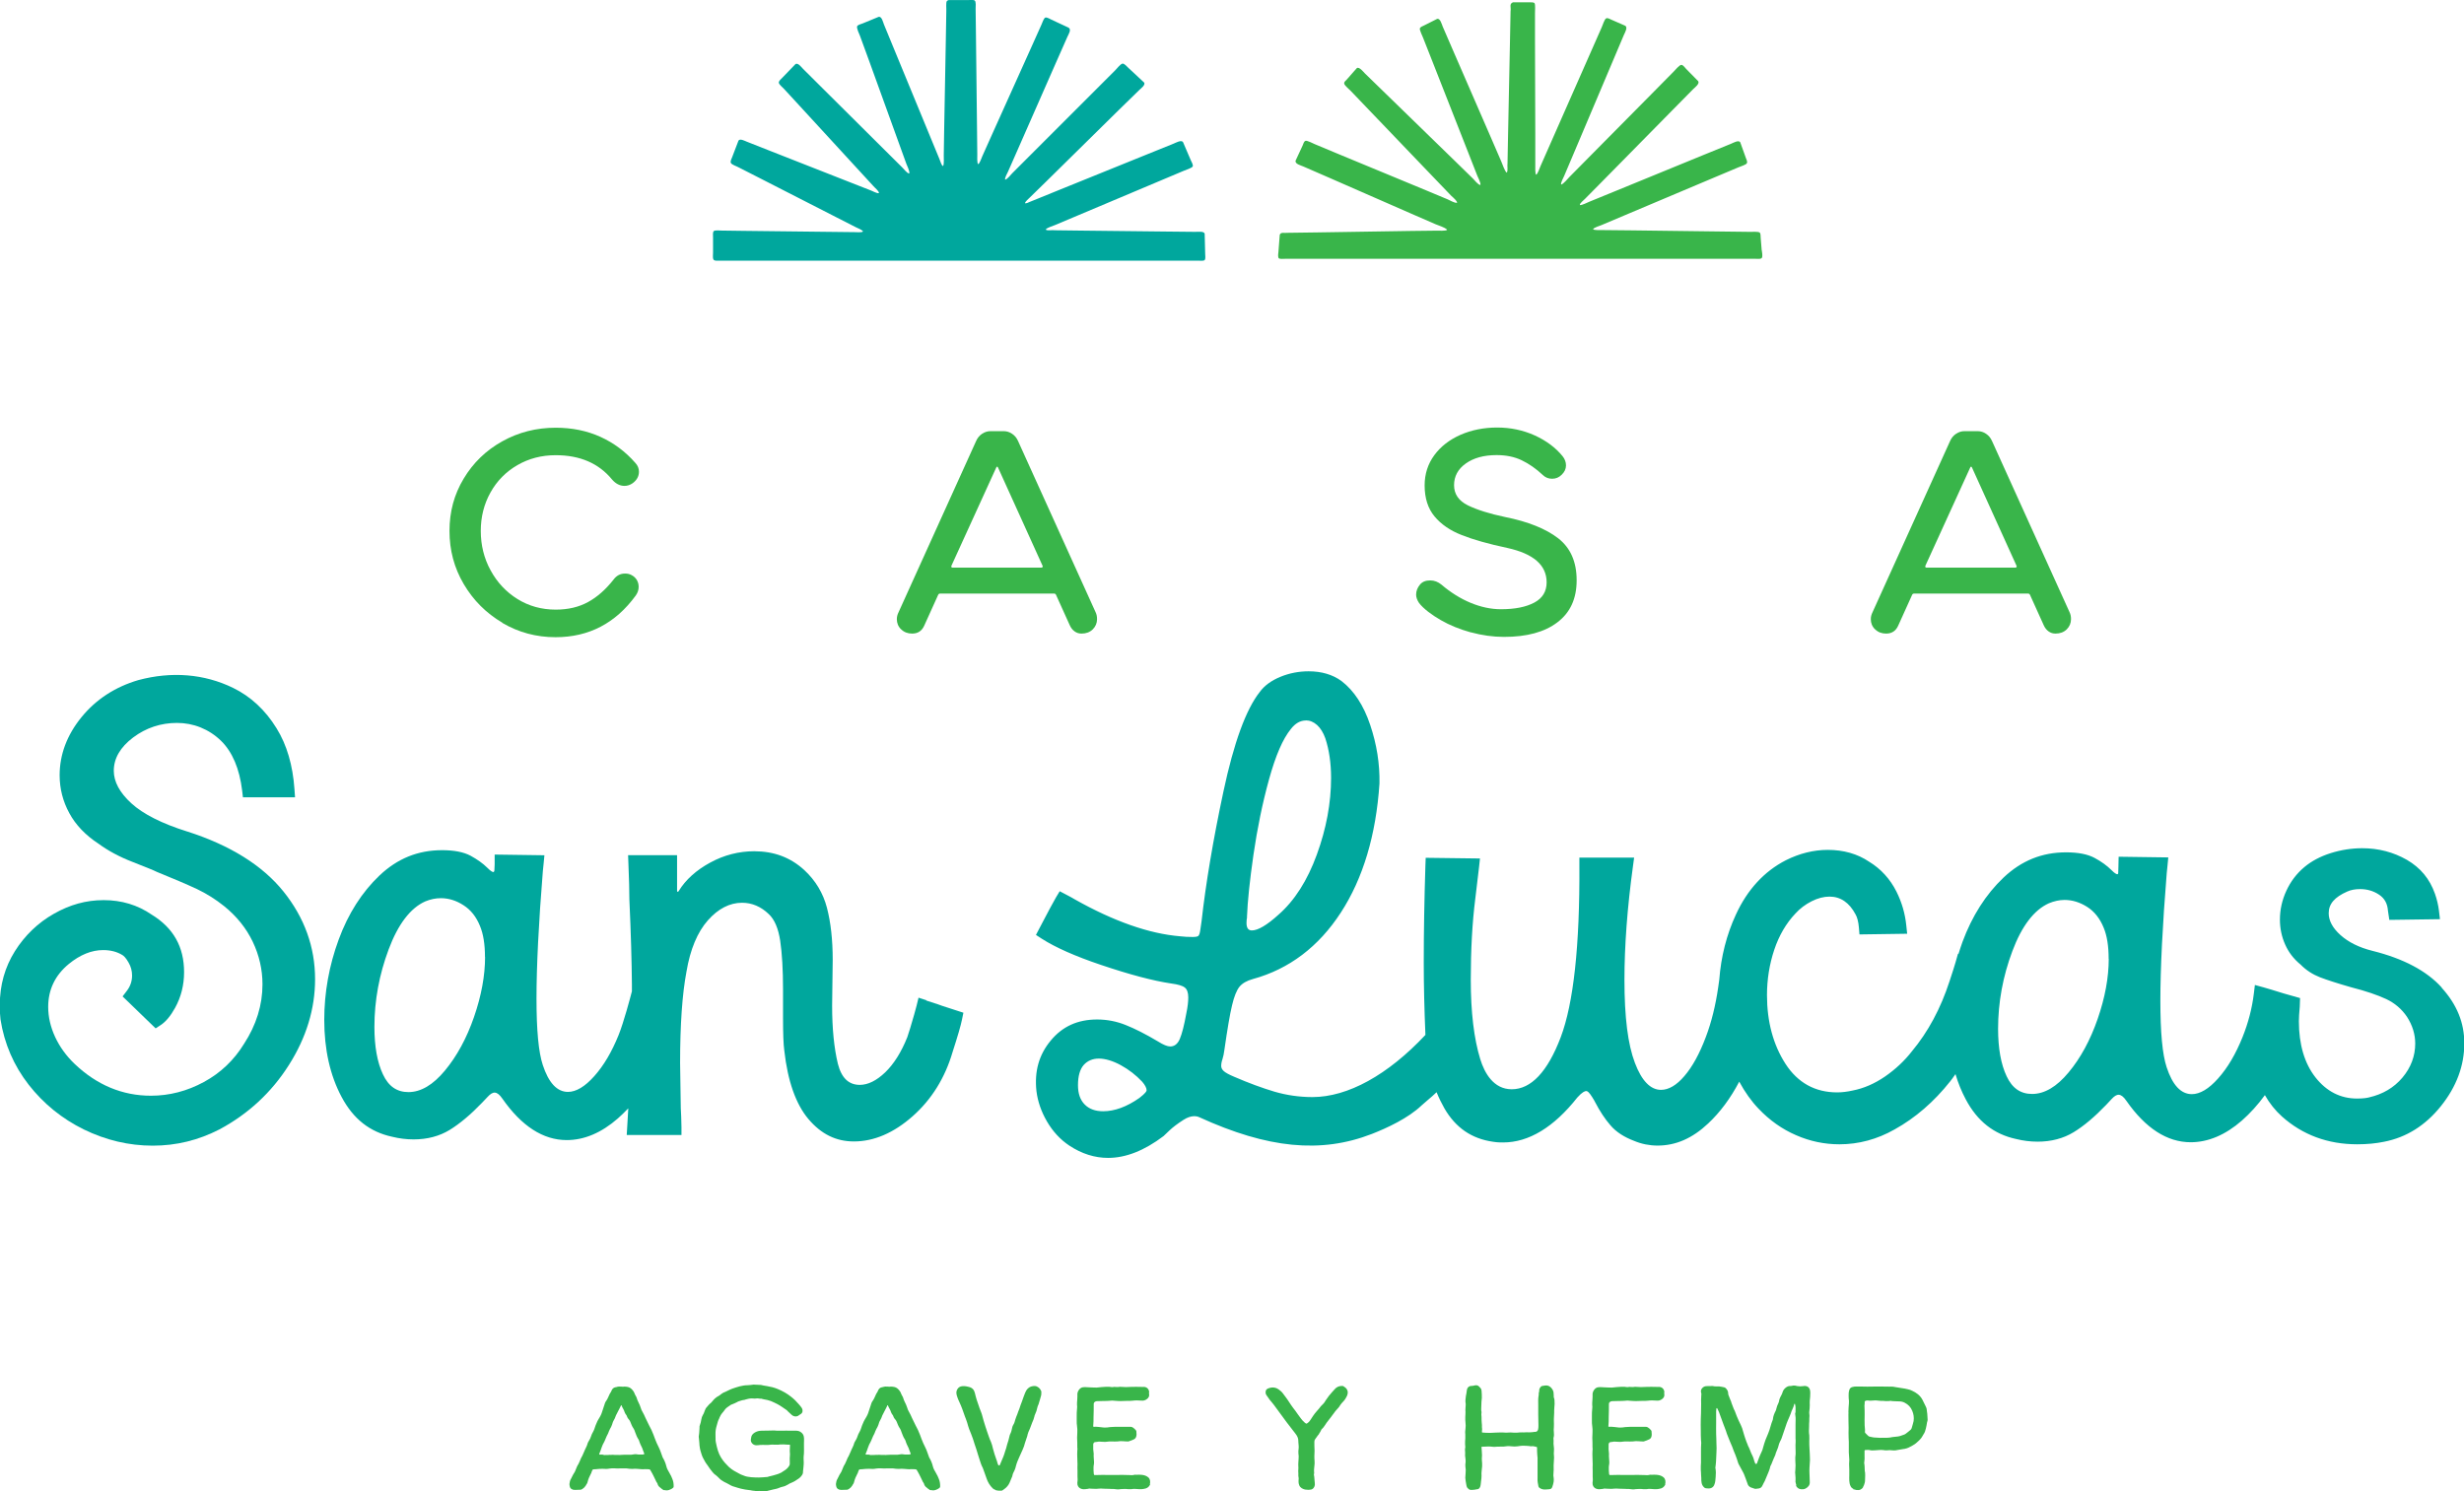 <svg viewBox="0 0 252.05 152.56" xmlns="http://www.w3.org/2000/svg" id="a"><defs><style>.b,.c{fill:#00a79d;}.d,.c{fill-rule:evenodd;}.d,.e{fill:#39b54a;}</style></defs><path d="M51.39,63.71c-1.66-.98-2.97-2.29-3.95-3.95-.98-1.66-1.46-3.47-1.46-5.44s.48-3.74,1.45-5.35c.97-1.62,2.28-2.89,3.95-3.82,1.67-.93,3.49-1.39,5.46-1.39,1.68,0,3.2.31,4.57.93,1.37.62,2.57,1.51,3.59,2.68.24.26.36.55.36.89,0,.47-.22.87-.65,1.18-.26.18-.53.27-.83.27-.47,0-.9-.22-1.27-.65-1.36-1.66-3.28-2.49-5.77-2.49-1.44,0-2.75.34-3.92,1.02-1.17.68-2.09,1.61-2.75,2.8-.66,1.18-.99,2.5-.99,3.93s.33,2.81,1.01,4.04c.67,1.23,1.59,2.21,2.75,2.93,1.16.72,2.47,1.08,3.91,1.08,1.26,0,2.37-.26,3.31-.78.95-.52,1.81-1.29,2.6-2.29.3-.41.69-.62,1.18-.62.26,0,.47.05.65.15.24.12.42.29.55.5.13.22.19.45.19.71,0,.32-.1.61-.3.89-2.07,2.84-4.8,4.26-8.2,4.26-1.97,0-3.79-.49-5.44-1.46Z" class="e"></path><path d="M92.18,64.39c-.3-.29-.44-.64-.44-1.05,0-.24.06-.47.18-.71l7.93-17.51c.14-.32.34-.56.61-.74.27-.18.56-.27.87-.27h1.33c.32,0,.61.09.87.27.27.18.47.42.61.74l7.93,17.51c.1.2.15.43.15.71,0,.41-.15.76-.44,1.05-.3.29-.68.43-1.15.43-.26,0-.49-.07-.7-.22s-.37-.35-.49-.61l-1.42-3.14c-.04-.08-.1-.12-.18-.12h-11.69c-.08,0-.14.04-.18.12l-1.42,3.14c-.24.55-.65.83-1.24.83-.45,0-.83-.14-1.12-.43ZM106.56,58.07s.07-.02.09-.06c.02-.04.02-.08,0-.12l-4.56-10.06c-.06-.12-.12-.12-.18,0l-4.59,10.06s-.02.08,0,.12c.02.04.05.06.09.06h9.14Z" class="e"></path><path d="M150.46,64.7c-1.14-.32-2.17-.73-3.08-1.26-.91-.52-1.79-1.18-2.22-1.75-.2-.3-.3-.58-.3-.86,0-.37.14-.72.41-1.04.24-.28.58-.41,1.04-.41.41,0,.8.15,1.15.44,1.87,1.6,4.04,2.51,6.07,2.51,1.44,0,2.58-.23,3.42-.68.84-.45,1.26-1.14,1.26-2.07,0-1.76-1.34-2.93-4.02-3.52-1.93-.41-3.49-.85-4.67-1.32-1.18-.46-2.11-1.1-2.78-1.91-.67-.81-1.01-1.86-1.01-3.17,0-1.16.33-2.19.99-3.09.66-.9,1.56-1.59,2.69-2.09,1.13-.49,2.38-.74,3.74-.74s2.66.27,3.85.81c1.18.54,2.13,1.25,2.84,2.12.24.3.35.61.35.95,0,.36-.15.67-.44.95-.28.28-.6.41-.98.41s-.69-.13-.95-.38c-.69-.65-1.41-1.15-2.16-1.51s-1.61-.53-2.57-.53c-1.3,0-2.35.29-3.15.86-.8.57-1.2,1.31-1.2,2.22s.47,1.59,1.41,2.06c.94.46,2.21.86,3.83,1.2,2.35.47,4.15,1.2,5.41,2.17,1.26.98,1.89,2.41,1.89,4.3s-.66,3.31-1.97,4.3c-1.31,1-3.13,1.49-5.46,1.49-1.12,0-2.26-.16-3.4-.47Z" class="e"></path><path d="M191.81,64.39c-.3-.29-.44-.64-.44-1.05,0-.24.06-.47.18-.71l7.93-17.51c.14-.32.34-.56.61-.74.27-.18.56-.27.87-.27h1.33c.32,0,.61.09.87.27.27.18.47.42.61.74l7.93,17.51c.1.2.15.43.15.71,0,.41-.15.76-.44,1.05-.3.29-.68.43-1.15.43-.26,0-.49-.07-.7-.22-.21-.15-.37-.35-.49-.61l-1.42-3.14c-.04-.08-.1-.12-.18-.12h-11.69c-.08,0-.14.04-.18.12l-1.42,3.14c-.24.55-.65.83-1.24.83-.45,0-.83-.14-1.12-.43ZM206.19,58.07s.07-.02.09-.06c.02-.04.02-.08,0-.12l-4.56-10.06c-.06-.12-.12-.12-.18,0l-4.59,10.06s-.02.08,0,.12c.02.04.05.06.09.06h9.14Z" class="e"></path><path d="M19.18,85.08h0c-2.62-.82-4.55-1.8-5.75-2.9-1.19-1.09-1.79-2.21-1.79-3.32,0-1.28.67-2.42,1.98-3.41,1.32-.99,2.83-1.49,4.49-1.49s3.26.62,4.51,1.84c1.15,1.13,1.88,2.84,2.15,5.08l.08.69h5.33l-.06-.84c-.17-2.44-.78-4.53-1.83-6.22-1.15-1.87-2.65-3.26-4.46-4.14-2.94-1.43-6.28-1.7-9.68-.79-2.38.7-4.34,1.98-5.82,3.8-1.48,1.82-2.23,3.82-2.23,5.93,0,1.37.33,2.67.99,3.88.65,1.21,1.67,2.27,2.99,3.13.98.72,2.15,1.35,3.5,1.87,1.35.53,2.15.85,2.46,1.01,1.65.67,3.06,1.27,4.07,1.74,1.01.48,1.95,1.07,2.81,1.76,1.28,1.03,2.27,2.26,2.93,3.64.66,1.38,1,2.85,1,4.36,0,2.12-.63,4.16-1.88,6.08-1.02,1.67-2.4,2.99-4.12,3.92-1.71.93-3.53,1.4-5.41,1.4-2.91,0-5.53-1.09-7.8-3.25-.86-.82-1.53-1.75-2-2.76-.47-1.01-.71-2.05-.71-3.08,0-1.76.71-3.24,2.11-4.39,1.15-.94,2.33-1.42,3.51-1.42.76,0,1.42.17,1.97.51.14.08.36.28.64.78.23.4.35.84.35,1.31,0,.58-.18,1.12-.55,1.59l-.42.55,3.38,3.27.52-.34c.52-.34,1.01-.93,1.47-1.76.61-1.1.92-2.33.92-3.65,0-2.59-1.09-4.53-3.32-5.89-1.42-.98-3.07-1.48-4.9-1.48s-3.46.47-5.09,1.39c-1.63.92-2.98,2.22-4,3.84-1.02,1.63-1.54,3.47-1.54,5.49,0,.62.02,1.1.07,1.48.39,2.49,1.36,4.73,2.88,6.68,1.52,1.95,3.42,3.49,5.66,4.59,2.24,1.09,4.6,1.65,7.03,1.65s4.68-.56,6.82-1.66c2.94-1.57,5.34-3.79,7.11-6.59,1.78-2.8,2.68-5.75,2.68-8.78,0-3.29-1.09-6.31-3.24-8.98-2.15-2.67-5.46-4.73-9.83-6.13Z" class="b"></path><path d="M94.76,102.33l-.8-.26-.2.82c-.06.25-.14.54-.25.92-.29,1.03-.54,1.83-.7,2.3-.61,1.53-1.37,2.74-2.26,3.6-.89.85-1.76,1.28-2.6,1.28-1.13,0-1.87-.7-2.24-2.15-.39-1.61-.59-3.62-.59-5.96l.06-4.68c0-2.05-.2-3.84-.59-5.33-.39-1.5-1.17-2.79-2.31-3.85-1.42-1.3-3.1-1.93-5.13-1.93-1.57,0-3.09.39-4.5,1.16-1.42.77-2.51,1.75-3.21,2.89l-.03.05c-.07.07-.09.06-.1.05-.02-.01-.05-.04-.05-.12v-3.63h-5.01l.03.81c.07,1.63.1,2.87.1,3.71.16,3.46.24,6.39.26,8.7v.71c-.16.62-.83,3.15-1.36,4.47-.69,1.71-1.52,3.13-2.49,4.21-.95,1.07-1.86,1.61-2.69,1.61-1.12,0-1.98-.93-2.58-2.76-.43-1.31-.64-3.54-.64-6.8s.22-7.74.65-13.03c.04-.32.06-.58.08-.78l.08-.84-5.09-.07v.98c-.01.55-.04.72-.04.73l-.08.08c-.07,0-.24-.04-.63-.44-.44-.44-1.02-.85-1.71-1.23-.71-.38-1.69-.57-2.91-.57-2.48,0-4.57.85-6.41,2.59-1.8,1.71-3.21,3.92-4.18,6.57-.97,2.64-1.47,5.4-1.47,8.2,0,3.02.59,5.67,1.77,7.88,1.2,2.26,2.89,3.59,5.18,4.08.72.18,1.46.27,2.19.27,1.4,0,2.64-.33,3.69-.97,1.04-.64,2.16-1.58,3.32-2.79.1-.1.28-.3.57-.6.52-.56.93-.64,1.5.19,1.96,2.81,4.17,4.24,6.58,4.24,1.8,0,3.56-.75,5.24-2.22.35-.31.71-.66,1.06-1.03-.03.63-.07,1.26-.11,1.9l-.05.83h5.6v-.79c-.01-.78-.04-1.45-.07-1.96l-.07-4.62c0-3.92.22-7.06.65-9.33.38-2.28,1.12-4.05,2.19-5.26,1.06-1.2,2.24-1.8,3.5-1.8,1.01,0,1.93.39,2.73,1.16.59.55.98,1.47,1.17,2.73.19,1.28.29,2.97.29,5.01v2.89c0,1.58.04,2.7.13,3.34.35,3.12,1.18,5.47,2.46,6.99,1.31,1.55,2.83,2.3,4.66,2.3,2.05,0,4.08-.87,6.02-2.59,1.93-1.71,3.31-3.93,4.08-6.58.5-1.55.84-2.7.96-3.32l.14-.68-2.19-.71c-.11-.05-.4-.15-1.62-.54ZM49.62,97.9c0,1.91-.38,3.97-1.13,6.14-.75,2.17-1.75,4.01-2.98,5.49-1.21,1.46-2.46,2.2-3.73,2.2-1.18,0-2.04-.59-2.61-1.82-.58-1.23-.87-2.86-.87-4.85,0-2.69.49-5.36,1.46-7.94.96-2.57,2.22-4.22,3.74-4.9.53-.22,1.07-.33,1.6-.33.79,0,1.57.24,2.31.72.74.47,1.31,1.18,1.69,2.13.34.81.51,1.88.51,3.18Z" class="b"></path><path d="M249.76,101.02c-1.53-1.69-3.9-2.95-7.07-3.74-1.37-.34-2.47-.89-3.28-1.62-.8-.72-1.2-1.47-1.2-2.23,0-.95.6-1.65,1.9-2.22.37-.17.82-.25,1.32-.25.71,0,1.36.19,1.93.57.56.37.86.91.91,1.64l.14.94,5.18-.07-.1-.86c-.07-.58-.21-1.17-.41-1.74-.54-1.53-1.48-2.66-2.87-3.47-1.38-.79-2.91-1.19-4.57-1.19-1.09,0-2.17.17-3.22.5-1.05.33-1.96.81-2.7,1.43-.79.66-1.41,1.48-1.84,2.42-.44.95-.66,1.94-.66,2.96,0,.89.18,1.74.53,2.53.35.8.88,1.49,1.58,2.06.57.58,1.24,1.01,1.98,1.3.73.28,1.81.63,3.21,1.03,1.49.38,2.69.79,3.57,1.2.87.41,1.59,1.02,2.13,1.82.56.87.84,1.79.84,2.73,0,1.28-.44,2.46-1.31,3.49-.87,1.03-2.01,1.7-3.41,2.02-.15.04-.5.12-1.23.12-1.7,0-3.12-.73-4.25-2.16-1.13-1.44-1.7-3.38-1.7-5.75,0-.34.03-.84.09-1.5l.03-.87-1.66-.47c-1.05-.33-1.7-.52-2.09-.63l-.87-.24-.11.9c-.18,1.49-.57,2.98-1.16,4.45-.69,1.71-1.52,3.13-2.49,4.21-.95,1.07-1.86,1.61-2.69,1.61-1.12,0-1.98-.93-2.58-2.76-.43-1.31-.64-3.54-.64-6.8s.22-7.74.65-13.03c.04-.33.06-.58.08-.79l.08-.84-5.08-.07-.02.98c0,.62-.04.75-.02.73l-.02.04s-.04.03-.07.04c-.09,0-.29-.1-.62-.44-.44-.44-1.02-.86-1.71-1.23-.71-.38-1.68-.57-2.91-.57-2.48,0-4.57.85-6.41,2.59-1.8,1.71-3.21,3.92-4.19,6.57-.15.41-.28.82-.41,1.23l-.05-.02-.25.88c-.13.45-.33,1.07-.62,1.95-.9,2.77-2.19,5.17-3.84,7.15-.76.98-1.69,1.85-2.76,2.59-1.07.73-2.17,1.21-3.31,1.43-.53.12-1.08.19-1.58.19-2.25,0-4.03-.98-5.28-2.91-1.26-1.95-1.9-4.32-1.9-7.04,0-1.6.25-3.16.74-4.63.49-1.47,1.22-2.72,2.17-3.72.46-.51,1.02-.93,1.65-1.25.63-.32,1.25-.48,1.84-.48,1.12,0,2.02.61,2.66,1.82.17.29.29.75.34,1.32l.06.73,4.88-.07-.09-.85c-.12-1.21-.46-2.37-1-3.45-.65-1.3-1.6-2.34-2.8-3.07-1.2-.81-2.62-1.21-4.24-1.21-1.44,0-2.88.36-4.28,1.06-2.22,1.14-3.94,3.01-5.11,5.56-.95,2.05-1.52,4.29-1.7,6.66l-.11.78c-.27,1.86-.69,3.57-1.26,5.07-.64,1.71-1.38,3.06-2.2,4.01-.8.94-1.61,1.41-2.39,1.41-1.08,0-1.98-.93-2.67-2.76-.72-1.89-1.07-4.67-1.07-8.5,0-3.48.29-7.38.87-11.61l.12-.89h-5.6v.79c.05,8.21-.6,14.13-1.91,17.59-1.34,3.53-3.03,5.32-5.01,5.32-1.87,0-2.79-1.68-3.22-3.08-.64-2.08-.97-4.81-.97-8.11,0-3.05.15-5.84.46-8.29.21-1.73.33-2.72.39-3.28l.09-.85-5.55-.07-.03.76c-.11,3.46-.17,6.81-.17,9.96,0,2.31.06,4.8.17,7.4-3.84,4.1-7.94,6.36-11.56,6.36-1.33,0-2.63-.19-3.87-.55-1.24-.37-2.64-.88-4.16-1.54-.5-.21-.85-.4-1.04-.57-.17-.16-.26-.33-.26-.52,0-.21.04-.45.13-.7.09-.27.15-.6.2-.97.3-2.1.56-3.63.78-4.54.21-.9.47-1.54.76-1.9.29-.35.75-.62,1.38-.79,3.69-1.01,6.72-3.3,8.99-6.8,2.27-3.49,3.6-7.93,3.95-13.2.04-2-.28-4.02-.95-6-.67-2-1.66-3.51-2.94-4.49-.91-.66-2.04-.99-3.36-.99-1,0-1.98.19-2.9.57-.92.38-1.63.9-2.1,1.55-1.4,1.77-2.65,5.19-3.71,10.17-1.06,4.96-1.81,9.44-2.24,13.29-.05.3-.09.59-.13.89-.04.3-.1.49-.18.58-.04.05-.16.13-.57.13-.47,0-.91-.02-1.31-.07-3.16-.26-6.79-1.53-10.78-3.78-.24-.14-.48-.28-.74-.41l-.8-.42-.38.63c-.23.38-.82,1.49-1.72,3.21l-.33.63.6.39c1.39.89,3.42,1.79,6.03,2.67,2.96,1,5.38,1.64,7.22,1.91.67.09,1.13.22,1.37.41.24.18.36.52.36,1.01,0,.44-.06.97-.2,1.64-.22,1.22-.44,2.08-.67,2.62-.22.51-.55.76-.98.76-.28,0-.71-.17-1.26-.52-1.24-.74-2.35-1.3-3.28-1.67-.94-.38-1.93-.57-2.93-.57-2,0-3.56.71-4.76,2.17-1.2,1.45-1.67,3.14-1.45,5.16.13,1.05.49,2.1,1.08,3.11.59,1.01,1.35,1.84,2.28,2.46,1.27.84,2.6,1.26,3.97,1.26,1.81,0,3.7-.74,5.67-2.23.1-.1.31-.3.62-.59.35-.33.81-.68,1.42-1.07.83-.54,1.41-.37,1.62-.27,7,3.2,12.45,3.73,17.65,1.71,1.56-.61,3.72-1.61,5.1-2.93.15-.14.36-.32.61-.53.32-.27.65-.55.91-.81.24.59.51,1.14.8,1.65,1.15,1.99,2.79,3.11,4.98,3.42.16.03.45.07,1.03.07,2.62,0,5.18-1.55,7.59-4.6.5-.56.77-.65.89-.66.05,0,.14.01.26.13.11.11.23.27.38.51.15.24.25.41.29.5.48.92,1,1.72,1.57,2.37.57.67,1.39,1.2,2.42,1.59.76.32,1.57.48,2.4.48,1.86,0,3.56-.74,5.17-2.26,1.22-1.14,2.29-2.58,3.18-4.28.58,1.07,1.24,2,1.98,2.77,1.13,1.19,2.42,2.1,3.84,2.71,1.41.62,2.9.93,4.43.93,1.96,0,3.86-.51,5.64-1.52,2.13-1.18,4.04-2.84,5.69-4.92.16-.2.31-.41.47-.64l.07-.1c.27.91.62,1.77,1.04,2.56,1.19,2.26,2.89,3.59,5.17,4.08.72.18,1.46.27,2.19.27,1.4,0,2.64-.33,3.69-.97,1.04-.63,2.16-1.58,3.33-2.8.09-.1.28-.29.56-.6.52-.56.93-.64,1.5.19,1.96,2.81,4.17,4.24,6.58,4.24,1.79,0,3.56-.75,5.24-2.22.84-.74,1.63-1.61,2.35-2.6.48.84,1.06,1.57,1.74,2.18,2.11,1.89,4.7,2.85,7.71,2.85,1,0,1.92-.09,2.74-.26,2.28-.44,4.24-1.67,5.82-3.65,1.59-1.98,2.39-4.14,2.39-6.42,0-2.1-.75-3.95-2.3-5.67ZM215.71,98.09c0,1.91-.38,3.97-1.13,6.14-.75,2.17-1.75,4.02-2.98,5.49-1.21,1.46-2.46,2.2-3.73,2.2-1.18,0-2.04-.59-2.61-1.82-.58-1.23-.87-2.86-.87-4.85,0-2.69.49-5.36,1.46-7.94.96-2.57,2.22-4.22,3.74-4.9.53-.22,1.07-.34,1.6-.34.79,0,1.57.24,2.31.71.74.47,1.31,1.19,1.69,2.13.34.81.51,1.88.51,3.18ZM133.58,73.7c.41,0,.79.16,1.14.47.36.32.64.78.85,1.36.39,1.18.59,2.54.59,4.06,0,2.56-.49,5.2-1.46,7.85-.96,2.64-2.28,4.71-3.92,6.14-1.18,1.07-2.1,1.61-2.72,1.61-.37,0-.55-.25-.55-.76,0-.22.02-.39.05-.55v-.12c.06-1.55.28-3.67.66-6.31.39-2.68.92-5.27,1.59-7.7.68-2.46,1.41-4.15,2.24-5.17.45-.58.96-.87,1.54-.87ZM117.29,111.55c0,.08-.1.29-.74.78-1.28.9-2.53,1.36-3.71,1.36-.79,0-1.43-.23-1.88-.69-.46-.46-.69-1.12-.69-1.97,0-.94.2-1.64.59-2.08.39-.43.91-.65,1.55-.65s1.42.23,2.23.67c.83.45,1.57,1.03,2.2,1.7.3.35.45.64.45.88Z" class="b"></path><path d="M180.21,25.62c-.03-.41-.06-.82-.1-1.24-.03-.2.02-.48-.11-.59-.13-.11-.76-.07-1-.07-.84,0-1.67-.02-2.51-.03-3.17-.04-6.33-.08-9.5-.12-1-.01-1.99-.02-2.99-.03-.23,0-.96.03-1.04-.09.08-.17.67-.34.86-.42.82-.35,1.64-.69,2.46-1.04,3.06-1.29,6.12-2.58,9.17-3.87.8-.34,1.6-.67,2.4-1.01.2-.09.75-.24.84-.41.09-.15-.06-.43-.1-.54-.19-.53-.38-1.06-.57-1.59-.15-.29-.73.05-.95.14-.97.39-1.93.79-2.9,1.18-3.03,1.24-6.07,2.48-9.1,3.73-.82.34-1.65.67-2.47,1.01-.2.08-.77.38-.99.35-.04-.18.42-.51.52-.63.59-.59,1.17-1.19,1.76-1.78,2.4-2.44,4.81-4.88,7.21-7.32.7-.71,1.41-1.42,2.11-2.14.14-.14.69-.54.5-.81-.41-.41-.81-.82-1.22-1.24-.12-.12-.29-.39-.48-.42-.19-.04-.69.57-.81.69-.76.77-1.52,1.53-2.27,2.3-2.22,2.24-4.44,4.48-6.66,6.73-.58.58-1.15,1.16-1.73,1.75-.13.16-.64.72-.82.77,0-.01-.02-.02-.03-.03-.05-.14.25-.7.31-.84.33-.77.65-1.54.98-2.31,1.31-3.09,2.61-6.17,3.92-9.26.4-.95.81-1.91,1.21-2.86.1-.22.42-.77.15-.94-.48-.21-.96-.42-1.44-.63-.12-.05-.36-.21-.52-.13-.17.08-.36.7-.45.9-.35.79-.69,1.57-1.04,2.36-1.39,3.16-2.78,6.32-4.18,9.48-.35.79-.69,1.57-1.04,2.36-.1.23-.27.78-.45.9-.12-.08-.09-.82-.09-1.05,0-1.05,0-2.09,0-3.14-.01-3.24-.02-6.49-.03-9.74,0-.87,0-1.74,0-2.6,0-.24.05-.87-.04-1.01-.09-.13-.37-.1-.59-.1h-1.63c-.4.18-.17.46-.24.93-.02,1.03-.04,2.07-.06,3.1-.07,3.25-.13,6.51-.2,9.76-.02.89-.03,1.78-.05,2.66-.05.31.07.74-.07.96h-.04c-.2-.21-.4-.83-.53-1.13-.36-.84-.73-1.68-1.09-2.52-1.22-2.81-2.44-5.63-3.67-8.44-.41-.95-.82-1.89-1.23-2.84-.09-.22-.26-.89-.58-.78-.44.22-.89.44-1.33.67-.15.08-.39.14-.43.32-.03.15.27.78.33.93.32.82.65,1.64.97,2.46,1.22,3.09,2.43,6.19,3.65,9.29.31.79.62,1.58.93,2.37.08.19.36.72.32.93,0,0-.01.01-.02.02-.21-.02-.6-.5-.74-.65-.6-.59-1.2-1.17-1.8-1.76-2.35-2.28-4.69-4.57-7.04-6.85-.74-.72-1.48-1.44-2.22-2.16-.13-.13-.58-.71-.82-.54-.11.13-.22.25-.34.38-.24.27-.47.54-.71.81-.08.09-.29.22-.24.41.05.21.52.57.67.74.66.69,1.33,1.38,1.99,2.08,2.06,2.15,4.12,4.29,6.17,6.44.63.65,1.26,1.31,1.88,1.96.25.31.65.54.83.9v.04s-.02.01-.03.02c-.23.03-.73-.26-.93-.35-.73-.31-1.47-.61-2.2-.92-3.01-1.25-6.02-2.5-9.03-3.74-.79-.33-1.58-.66-2.37-.99-.14-.06-.76-.38-.93-.34-.18.04-.24.32-.31.48-.24.51-.47,1.02-.71,1.53-.13.35.55.51.77.61.93.4,1.85.81,2.78,1.21,2.76,1.21,5.53,2.42,8.29,3.63.82.36,1.64.71,2.46,1.07.35.15.93.31,1.18.55v.04c-.18.11-.8.07-1.09.07-.86.01-1.72.02-2.58.03-3.2.05-6.39.1-9.59.15-1,.01-2,.03-3,.04-.35.05-.77-.11-.85.22-.05.6-.09,1.2-.14,1.81-.03.17-.05.5.05.58.12.09.45.05.65.05h48.11c.28,0,.63.06.68-.17.04-.19-.01-.51-.04-.7Z" class="d"></path><path d="M97.08.01h1.88c.22,0,.6-.05.74.04.16.11.1.61.1.86,0,.8.02,1.61.03,2.41.04,3.2.07,6.4.11,9.6,0,.95.02,1.9.03,2.84,0,.24-.04.93.09,1.04.17-.1.33-.61.42-.81.36-.8.71-1.59,1.07-2.39,1.33-2.95,2.66-5.91,3.99-8.86.33-.74.66-1.48.99-2.21.08-.18.24-.67.4-.73.16-.06.53.17.64.22.58.27,1.16.54,1.74.81.32.19-.01.68-.12.93-.39.89-.78,1.78-1.18,2.67-1.31,2.99-2.63,5.97-3.94,8.96-.32.73-.64,1.45-.96,2.18-.06.14-.36.65-.29.81.21-.03.59-.51.73-.66l1.84-1.84c2.29-2.29,4.59-4.59,6.88-6.88l1.82-1.82c.15-.15.52-.63.73-.67.18-.04.5.34.6.43.54.5,1.07,1,1.61,1.5.18.25-.34.62-.48.76-.69.67-1.38,1.35-2.07,2.02-2.46,2.43-4.93,4.85-7.39,7.28-.58.57-1.16,1.14-1.74,1.7-.09.09-.54.47-.49.6h.02c.17,0,.3-.08.42-.13.26-.11.52-.21.79-.32.8-.33,1.61-.65,2.41-.98,2.87-1.16,5.75-2.33,8.62-3.49.97-.39,1.95-.79,2.92-1.18.23-.09.81-.43.98-.15.26.61.52,1.22.78,1.82.05.12.27.48.21.65-.07.17-.71.36-.91.45-.87.37-1.74.73-2.61,1.1-2.77,1.17-5.53,2.33-8.3,3.5-.76.32-1.52.64-2.28.96-.25.11-.78.25-.93.44v.03c.22.13.64.01.94.06.81,0,1.62.02,2.43.03,2.99.03,5.97.07,8.96.1.98,0,1.96.02,2.94.03.33,0,.91-.08.98.19.02.67.03,1.35.05,2.02,0,.21.07.59-.07.69-.12.09-.45.05-.65.05h-48.89c-.28,0-.64.05-.71-.16-.06-.17-.02-.48-.02-.68v-1.5c0-.22-.05-.59.08-.69.14-.11.6-.05.84-.05.74,0,1.48.02,2.22.03,2.88.03,5.76.07,8.65.1.88,0,1.76.02,2.65.03.22,0,.81.06.9-.07-.1-.18-.56-.34-.75-.44-.64-.33-1.28-.65-1.92-.98-2.65-1.35-5.29-2.71-7.94-4.06-.7-.36-1.4-.71-2.1-1.07-.2-.12-.69-.26-.8-.45-.1-.16.07-.45.12-.59.22-.57.43-1.14.65-1.7.15-.25.65.03.86.11.84.33,1.67.66,2.51.99,2.71,1.06,5.41,2.13,8.12,3.19.7.27,1.39.55,2.09.82.13.05.62.31.76.26l.03-.02c-.02-.22-.43-.53-.56-.69-.53-.58-1.07-1.16-1.6-1.74-1.97-2.14-3.93-4.28-5.9-6.42-.53-.58-1.07-1.16-1.6-1.74-.14-.17-.53-.46-.58-.67-.04-.19.27-.44.36-.53.44-.46.89-.92,1.33-1.38.26-.2.63.32.78.47.68.67,1.35,1.35,2.03,2.02,2.16,2.15,4.32,4.29,6.48,6.44.56.55,1.11,1.11,1.67,1.66.13.13.47.57.67.59l.03-.02c.03-.25-.22-.75-.31-.98-.27-.75-.54-1.49-.81-2.24-.98-2.71-1.96-5.42-2.94-8.13-.33-.9-.66-1.81-.99-2.71-.07-.17-.37-.8-.29-.98.07-.16.4-.22.56-.29.54-.22,1.09-.45,1.63-.67.33-.09.46.55.55.77.36.88.73,1.77,1.09,2.65,1.22,2.97,2.44,5.93,3.67,8.9.31.74.61,1.49.92,2.23.07.16.21.67.36.71l.02-.03c.1-.14.06-.82.06-1.06.01-.86.03-1.71.04-2.57.06-3.08.12-6.16.17-9.24.02-.98.03-1.95.05-2.93.02-.28-.06-.89.06-1.05.04-.06.11-.06.18-.1Z" class="c"></path><path d="M67.81,152.39s-.08-.03-.11-.06l-.14-.12c-.14-.09-.27-.24-.3-.41-.02-.05-.05-.08-.06-.12-.03-.03-.05-.04-.06-.08-.11-.27-.27-.53-.39-.8-.08-.15-.15-.27-.23-.41-.03-.03-.05-.06-.09-.06-.06,0-.14-.03-.2-.02-.12.02-.23-.02-.33,0-.23.02-.44-.02-.65-.03-.2-.02-.39-.02-.57,0-.2,0-.41-.02-.59-.05-.21-.01-.44,0-.65,0-.21.02-.41,0-.62-.01-.17,0-.33,0-.5.03-.21.05-.42.03-.64.02-.2,0-.42,0-.62.03-.12.02-.23.02-.33.02-.08.02-.12.03-.15.11-.02.06-.06.14-.08.21,0,.05-.03.09-.06.14-.14.26-.26.53-.33.82-.02.06-.03.12-.06.17-.06.06-.08.14-.12.2-.09.15-.2.26-.35.36-.05.04-.12.06-.18.08-.21,0-.41.02-.61.02-.26,0-.48-.14-.51-.38-.02-.08-.03-.15-.03-.23.03-.2.05-.36.15-.51.08-.14.15-.29.21-.42.03-.06.06-.11.09-.15.11-.15.17-.32.24-.5.06-.17.14-.33.24-.48.06-.11.11-.23.15-.33.06-.17.14-.33.23-.48.08-.14.12-.3.2-.45.11-.29.29-.56.36-.86,0-.03.03-.06.05-.11.09-.17.2-.32.26-.51.06-.2.15-.39.26-.58.11-.18.15-.41.23-.6.09-.18.15-.39.26-.57.14-.23.27-.44.36-.68.11-.35.23-.71.35-1.06.03-.09.09-.17.14-.24.14-.2.21-.42.32-.64.03-.05.05-.11.08-.14.05-.06.08-.14.11-.2.08-.21.2-.35.44-.39.14,0,.15-.09.56-.06.11.02.23.02.33,0,.14,0,.23.02.36.04.23.05.38.2.5.35.06.08.12.15.15.24.05.12.09.23.15.32.05.08.09.15.11.24.06.24.21.47.3.7.03.11.08.2.11.3.03.12.08.23.14.33.12.23.26.47.35.71.11.24.23.48.36.74.17.3.32.62.44.94.11.29.21.58.33.85.06.15.15.29.21.44.17.32.26.68.39,1,.02.05.03.09.06.12.15.26.26.53.33.82.06.27.2.48.33.71.06.11.12.21.17.32.03.09.08.17.11.26.11.24.15.54.14.8,0,.06-.02.09-.06.12-.12.11-.27.18-.42.23-.11.03-.21.05-.33.03-.08-.03-.17,0-.26-.03ZM62.46,148.85c.14-.02.27-.02.42,0,.33.02.65,0,.97-.02h.6c.09,0,.18,0,.26-.02.15-.03.3-.05.45-.02.11.02.23.03.33.02.12,0,.24.02.38-.03.03-.02.06-.03.03-.08-.09-.2-.14-.38-.21-.56-.12-.24-.24-.48-.32-.76-.03-.06-.06-.14-.11-.2-.08-.12-.12-.23-.17-.35-.06-.18-.15-.35-.2-.53-.02-.05-.05-.11-.08-.15-.09-.11-.14-.24-.2-.36-.09-.24-.17-.47-.35-.65-.06-.08-.11-.17-.14-.27-.02-.06-.05-.11-.09-.15-.06-.08-.11-.17-.14-.26-.06-.23-.21-.41-.3-.64,0-.03-.01-.06-.05-.06-.02,0-.03.03-.03.06-.09.2-.2.39-.3.59-.06.14-.14.26-.2.39-.06.2-.15.39-.27.59l-.05.11c-.06.17-.09.33-.17.47-.09.15-.17.32-.24.48-.02.08-.06.15-.09.23-.08.17-.18.32-.24.51-.05.11-.08.21-.14.32-.11.18-.2.38-.27.59-.06.21-.15.42-.24.64-.02.06,0,.08.06.08.12,0,.23-.02.35.02.08.03.14.03.21.02.17,0,.33,0,.5-.02Z" class="e"></path><path d="M77.71,152.54s-.08-.02-.12,0c-.2.05-.38-.03-.57-.03-.12,0-.23-.06-.36-.06-.29-.03-.59-.08-.88-.15-.21-.05-.41-.12-.61-.18-.08-.02-.14-.05-.2-.06-.12-.05-.24-.09-.35-.17-.17-.11-.36-.18-.56-.29-.18-.11-.36-.21-.51-.38-.11-.11-.23-.23-.35-.32-.14-.08-.23-.2-.32-.3-.18-.23-.36-.45-.51-.7-.08-.12-.17-.21-.23-.33-.14-.26-.3-.51-.38-.8-.06-.21-.14-.42-.17-.65-.03-.17-.05-.32-.05-.48,0-.18-.05-.36-.05-.53-.02-.09-.02-.17,0-.24.02-.18.05-.35.05-.53,0-.15.03-.29.02-.44,0-.02.02-.04.03-.08.08-.2.11-.39.15-.6.03-.17.08-.33.17-.48.09-.12.12-.27.18-.41.05-.14.11-.27.2-.36.15-.17.27-.33.44-.45l.15-.17c.17-.21.35-.39.59-.51.17-.08.3-.24.47-.32.03-.03.06-.06.11-.06.14-.05.26-.12.39-.18.17-.08.3-.15.47-.21.26-.08.51-.18.77-.24.26-.06.5-.11.76-.11.21,0,.41-.04.62-.06.03,0,.08-.02.11,0,.23.03.45,0,.67.03.09.02.18.03.27.06.12.03.24.03.36.06.38.06.73.15,1.07.29.51.21.98.47,1.41.82.27.21.53.47.76.74.11.12.2.24.29.36.05.08.08.15.09.23.03.18-.03.33-.18.42l-.14.09c-.18.17-.42.2-.65.09l-.15-.11c-.14-.14-.29-.26-.41-.38-.03-.05-.06-.08-.11-.11-.3-.2-.59-.42-.91-.59-.23-.11-.45-.23-.68-.32-.24-.09-.48-.14-.73-.18-.06-.02-.11-.02-.17-.04-.02,0-.03-.02-.05-.02-.18.02-.36-.06-.54-.03-.17.03-.32,0-.47,0-.23,0-.42.05-.64.11-.02.02-.05.03-.08.03-.17.02-.32.06-.47.11-.14.03-.26.09-.36.15-.15.08-.3.14-.45.2-.09.03-.17.06-.23.12-.12.09-.27.17-.38.27-.03.04-.08.08-.11.12-.09.15-.21.27-.32.41-.12.14-.18.29-.26.44-.02.03-.02.06-.03.09-.12.21-.18.45-.24.68-.05.15-.08.3-.11.45-.03.17-.03.32-.03.48,0,.21.01.42.01.64,0,.06.03.14.03.2.06.29.12.57.21.85.15.48.42.91.76,1.29.08.06.14.14.2.21.27.29.57.5.92.68l.33.18c.14.09.29.12.42.18.24.11.5.14.77.17.26.02.53.03.79.03.3-.02.6-.02.89-.06l.15-.05c.15-.04.3-.06.45-.11.24-.08.48-.12.7-.24.05-.02.09-.03.12-.06.08-.06.15-.11.23-.15.24-.14.45-.32.59-.58.01-.03.03-.08.03-.12v-.18c-.02-.27,0-.54.02-.83,0-.11-.02-.23-.02-.33,0-.18.02-.36.02-.54.02-.11,0-.11-.11-.11-.26.01-.51-.05-.79-.02-.05,0-.08-.02-.12,0-.2.04-.41.02-.61.02-.21-.02-.42.01-.62.03h-.2c-.21,0-.41-.02-.62,0-.14.03-.29.03-.42.03-.32-.03-.56-.32-.51-.6.03-.14.03-.27.09-.39.09-.17.23-.27.38-.35.09-.05.18-.08.29-.11.12-.02.24-.04.36-.04.38.01.76-.02,1.12-.02.14,0,.27,0,.41.02h.77c.12-.02.26,0,.38,0,.26.01.51,0,.77,0,.23,0,.39.03.57.17.14.11.23.23.27.41.05.23.02.47.02.71v.29c0,.35.02.69-.03,1.03-.03.29.03.58,0,.86-.02.18-.02.36-.05.54,0,.06-.02.12-.02.18.02.15-.05.29-.14.41-.08.12-.18.21-.29.29-.24.17-.48.33-.76.44-.12.05-.23.09-.33.17-.18.11-.38.2-.59.24-.14.03-.26.08-.36.12-.18.08-.38.11-.56.15l-.57.14s-.08.03-.12.03c-.21,0-.42.02-.64.03-.03,0-.08,0-.12-.02Z" class="e"></path><path d="M95.07,152.39s-.08-.03-.11-.06l-.14-.12c-.14-.09-.27-.24-.3-.41-.02-.05-.05-.08-.06-.12-.03-.03-.05-.04-.06-.08-.11-.27-.27-.53-.39-.8-.08-.15-.15-.27-.23-.41-.03-.03-.05-.06-.09-.06-.06,0-.14-.03-.2-.02-.12.02-.23-.02-.33,0-.23.02-.44-.02-.65-.03-.2-.02-.39-.02-.57,0-.2,0-.41-.02-.59-.05-.21-.01-.44,0-.65,0-.21.02-.41,0-.62-.01-.17,0-.33,0-.5.03-.21.05-.42.03-.64.02-.2,0-.42,0-.62.03-.12.02-.23.02-.33.02-.08.02-.12.03-.15.11-.02.06-.06.14-.08.21,0,.05-.03.09-.06.14-.14.26-.26.53-.33.82-.02.06-.03.12-.06.17-.06.06-.08.14-.12.2-.09.15-.2.26-.35.36-.05.04-.12.06-.18.08-.21,0-.41.02-.61.02-.26,0-.48-.14-.51-.38-.02-.08-.03-.15-.03-.23.03-.2.05-.36.15-.51.08-.14.15-.29.21-.42.03-.06.06-.11.09-.15.11-.15.17-.32.24-.5.06-.17.14-.33.24-.48.06-.11.11-.23.15-.33.06-.17.14-.33.23-.48.08-.14.12-.3.2-.45.11-.29.29-.56.36-.86,0-.03.03-.06.05-.11.09-.17.2-.32.26-.51.06-.2.15-.39.26-.58.11-.18.15-.41.23-.6.09-.18.15-.39.26-.57.14-.23.27-.44.36-.68.11-.35.23-.71.35-1.06.03-.09.09-.17.14-.24.14-.2.21-.42.32-.64.03-.05.05-.11.08-.14.05-.06.08-.14.11-.2.08-.21.2-.35.44-.39.14,0,.15-.09.56-.06.11.02.23.02.33,0,.14,0,.23.02.36.04.23.05.38.2.5.35.06.08.12.15.15.24.05.12.09.23.15.32.05.08.09.15.11.24.06.24.21.47.3.7.03.11.08.2.11.3.03.12.08.23.14.33.12.23.26.47.35.71.11.24.23.48.36.74.17.3.32.62.44.94.11.29.21.58.33.85.06.15.15.29.21.44.17.32.26.68.39,1,.02.05.03.09.06.12.15.26.26.53.33.82.06.27.2.48.33.71.06.11.12.21.17.32.03.09.08.17.11.26.11.24.15.54.14.8,0,.06-.02.09-.06.12-.12.11-.27.18-.42.23-.11.03-.21.05-.33.03-.08-.03-.17,0-.26-.03ZM89.71,148.85c.14-.02.27-.02.42,0,.33.02.65,0,.97-.02h.6c.09,0,.18,0,.26-.02.15-.03.3-.05.45-.02.11.02.23.03.33.02.12,0,.24.02.38-.03.03-.02.06-.03.03-.08-.09-.2-.14-.38-.21-.56-.12-.24-.24-.48-.32-.76-.03-.06-.06-.14-.11-.2-.08-.12-.12-.23-.17-.35-.06-.18-.15-.35-.2-.53-.02-.05-.05-.11-.08-.15-.09-.11-.14-.24-.2-.36-.09-.24-.17-.47-.35-.65-.06-.08-.11-.17-.14-.27-.02-.06-.05-.11-.09-.15-.06-.08-.11-.17-.14-.26-.06-.23-.21-.41-.3-.64,0-.03-.01-.06-.05-.06-.02,0-.03.03-.03.06-.09.2-.2.39-.3.59-.06.14-.14.26-.2.39-.06.2-.15.39-.27.59l-.05.11c-.06.17-.09.33-.17.47-.09.15-.17.32-.24.48-.02.08-.06.15-.09.23-.08.17-.18.32-.24.51-.05.11-.08.21-.14.32-.11.18-.2.38-.27.59-.06.21-.15.42-.24.64-.02.06,0,.08.06.08.12,0,.23-.02.35.02.08.03.14.03.21.02.17,0,.33,0,.5-.02Z" class="e"></path><path d="M101.82,152.42c-.11-.03-.2-.08-.27-.15-.3-.29-.51-.64-.64-1.04-.11-.36-.26-.69-.38-1.06-.15-.27-.23-.54-.32-.82-.12-.33-.21-.71-.33-1.06-.14-.36-.23-.73-.36-1.1-.12-.33-.24-.65-.38-.98-.08-.21-.14-.44-.2-.65-.08-.23-.15-.45-.24-.66l-.27-.76c-.08-.21-.17-.44-.27-.65-.09-.2-.2-.42-.26-.64-.06-.2-.11-.41-.02-.62.09-.2.21-.33.42-.39.24-.06.48-.03.71.03.03,0,.06.02.09.02.39.09.54.32.62.61.06.23.11.47.18.68.11.3.2.59.3.88.05.15.11.3.17.44.11.27.15.54.24.82.08.23.14.45.21.68.06.14.09.29.14.42.14.38.24.74.41,1.1.09.21.15.44.2.67.11.38.21.77.36,1.15.08.17.09.35.17.51.03.05.05.08.11.08.05,0,.06-.04.08-.08.12-.29.24-.56.35-.83.08-.17.11-.35.17-.51.09-.24.15-.47.21-.71.03-.15.11-.3.14-.45.05-.17.09-.32.12-.48.02-.04.02-.11.05-.14.11-.21.17-.44.21-.67.02-.11.06-.21.12-.3.11-.17.15-.35.2-.53.05-.2.14-.36.2-.53.06-.2.14-.38.21-.56.08-.26.17-.51.27-.76l.18-.51c.09-.23.17-.47.3-.67.15-.21.35-.35.64-.39.18-.02.33-.02.48.08.17.09.27.23.35.39.05.09.03.17.03.26.02.2-.08.38-.12.58-.05.17-.09.33-.15.5,0,.03,0,.04-.02.06-.11.21-.14.45-.21.68-.05.15-.12.29-.17.42-.02.03-.03.08-.03.11-.05.23-.14.45-.24.67l-.09.24c-.08.24-.18.47-.29.71-.06.14-.09.29-.12.42-.05.15-.09.3-.15.45-.08.18-.11.38-.18.58l-.14.35c-.12.27-.23.53-.36.8-.12.27-.24.54-.32.85-.03.15-.08.3-.15.47-.08.17-.18.33-.21.51-.01.12-.09.23-.12.33-.06.14-.11.27-.17.41-.12.29-.33.51-.57.68-.12.09-.21.18-.38.15-.38,0-.26-.03-.5-.06Z" class="e"></path><path d="M117.67,151.82c-.12.32-.36.47-.7.51-.26.05-.53.02-.79,0-.15-.01-.3-.01-.44.02-.2.02-.39,0-.59-.02-.2-.01-.36.02-.54.02-.23.06-.48,0-.71-.02-.08,0-.15-.01-.23,0-.08,0-.15,0-.21-.01-.38,0-.56-.02-.85-.03-.15,0-.3.02-.44.03-.21.01-.42-.02-.62-.02-.09-.02-.18-.02-.26.02-.08.03-.17,0-.24.03-.2.03-.7.03-.83-.44-.02-.12-.02-.27,0-.36.03-.17,0-.32,0-.48v-.62c0-.21-.02-.41,0-.64,0-.47-.05-.94-.02-1.39.02-.12.02-.23,0-.35,0-.33,0-.65-.02-.98,0-.17.02-.35.02-.51.02-.24,0-.48-.03-.71-.03-.17-.03-.32-.03-.5v-.5c0-.24,0-.47.03-.71.02-.14.02-.3,0-.45,0-.15,0-.3.02-.45.02-.12.02-.56.02-.7.02-.17.21-.62.62-.64.3-.02.42.02.7.02.21,0,.44.03.65.02l.5-.05c.27-.03.53-.03.8-.03.14.02.27.05.42.02.03-.02.18-.02.21,0,.2.02.27,0,.45-.02.2,0,.41.03.6.03s.38-.02.56-.02c.33-.02.65,0,.98,0,.09,0,.2.02.29,0,.29,0,.5.17.56.48-.02.11-.02.2,0,.3.02.18-.06.33-.21.45-.18.15-.39.2-.62.17-.29-.02-.56-.03-.85.01-.2.03-.41.02-.61.02-.21,0-.42.02-.64.02-.2,0-.38-.02-.57-.03-.2-.03-.38-.03-.56,0-.2.02-.38.02-.57.02l-.74.02c-.12.02-.3.08-.3.3,0,.5,0,.85-.02,1.35,0,.29,0,.57-.03.85-.02.09,0,.12.08.12.33-.02.71.05,1.04.08.21.01.41-.02.6-.05.33-.03.68-.03,1.01-.03h1.1c.06,0,.14.03.2.06.14.08.26.2.35.32.02.02.03.06.03.09.02.21.05.42-.05.62-.03.06-.09.14-.17.18-.17.09-.35.15-.53.21-.03.02-.06.02-.09.02-.15,0-.29,0-.44-.02-.23-.02-.44-.02-.67.02-.2.02-.38,0-.56,0s-.36,0-.53.03c-.15.03-.33,0-.5,0-.26-.03-.33-.02-.61.03-.21-.02-.26.18-.26.23-.02.38,0,.64.05.98,0,.12-.02.23,0,.35,0,.15.01.3.03.47.02.2-.06.41-.05.6,0,.21,0,.42.03.64.02.09.02.11.12.11.14,0,.33,0,.47-.01.24-.02.5,0,.73,0,.17.01.35,0,.51,0h.42c.47,0,.91-.02,1.38.01.18.02.36.02.54-.03.03,0,.06-.02.09,0,.24,0,.5-.02.74.02.21.03.42.11.59.26.2.2.2.48.14.7Z" class="e"></path><path d="M133.49,152.39c-.24-.06-.47-.17-.58-.42-.06-.14-.09-.29-.08-.44.03-.18.02-.38-.02-.56v-.06c.02-.2-.03-.38,0-.57.02-.11,0-.23,0-.33-.02-.27.02-.54.03-.82.02-.17,0-.32-.02-.47-.02-.18,0-.35.02-.51.03-.24-.02-.47-.03-.71v-.09c0-.29-.12-.51-.29-.73l-.91-1.18c-.44-.59-.86-1.18-1.3-1.77-.14-.17-.27-.35-.42-.51-.12-.15-.21-.32-.33-.47-.11-.14-.11-.3-.08-.45.03-.15.17-.23.29-.27.41-.15.8-.09,1.13.2.05.05.11.09.15.12.17.15.27.35.41.51.3.38.53.8.82,1.18.17.21.32.42.47.64.23.3.42.62.71.86.03.02.05.04.08.06q.09.09.2,0s0-.02.02-.02c.18-.11.27-.29.38-.45.11-.18.23-.35.35-.51.12-.17.27-.3.41-.48l.02-.02c.12-.18.26-.33.41-.47.14-.12.21-.29.32-.44.18-.27.38-.53.59-.76.11-.11.2-.23.29-.32.09-.11.18-.18.3-.24.17-.08.35-.11.54-.09h.02c.14.11.29.17.38.33.14.21.11.44.03.65-.06.14-.14.26-.21.38-.14.21-.33.35-.45.54-.02.02-.03.02-.03.03-.11.23-.29.38-.44.56-.09.09-.15.2-.23.3-.23.33-.5.65-.74.97-.11.15-.2.33-.32.47l-.14.15s-.08.06-.09.12c-.05.12-.12.23-.2.35-.02.04-.03.08-.06.11-.14.14-.23.33-.36.48-.06.08-.08.17-.08.26,0,.3,0,.62.02.92,0,.17-.02.35-.02.53,0,.17,0,.35.02.51.02.18,0,.35-.02.53-.03.24-.05.47-.02.71l-.02.11s-.02.08,0,.12c.05.18.03.36.06.54.02.15.03.3.03.45-.02.2-.18.47-.45.48-.08,0-.14.02-.18.02-.14-.02-.26,0-.38-.03Z" class="e"></path><path d="M150.12,152.24c-.09-.11-.12-.26-.14-.41-.03-.21-.08-.42-.09-.64,0-.15.02-.3.03-.47.03-.23.02-.45-.02-.68-.02-.14,0-.29.02-.44.02-.23-.03-.44-.05-.67v-.12c.02-.09,0-.18,0-.29-.02-.15-.02-.3.02-.47-.02-.2-.03-.39-.02-.59.02-.2.03-.42.02-.62v-.11c-.03-.2,0-.39.02-.59.03-.2.02-.38,0-.58-.03-.2-.02-.41-.02-.6,0-.18.03-.36.02-.53-.03-.23.02-.44.02-.67v-.14c-.05-.27-.02-.53.02-.79.03-.17.08-.38.09-.54.03-.35.24-.51.51-.5.08,0,.14-.02.21-.03.2-.06.41-.08.59.15.11.09.18.2.2.35.03.24.03.53.03.77-.02.24-.06.5-.05.76,0,.2-.03.38,0,.58,0,.03.02.06.02.09-.03.17-.02.35,0,.51,0,.2,0,.39.02.59.03.17.02.27.02.44.02.12.03.27,0,.47q-.02.09.09.09c.21.02.39.03.6.03.2,0,.41,0,.59-.02.2-.02.39,0,.59-.02.2,0,.39,0,.59.02.17,0,.32-.02.48-.02.21.02.44.03.65.02.18-.02.36-.03.54-.03.23.02.45-.03.68,0,.15,0,.29-.02.44-.03.06-.02.12-.02.2-.02.17,0,.27-.11.3-.27.03-.15.03-.26.03-.41-.02-.38,0-.76-.02-1.12v-.94c0-.32-.02-.62.03-.92.02-.06.02-.12.02-.18,0-.09,0-.15.02-.21.03-.05.03-.11.03-.15-.02-.18.08-.33.2-.45.02-.02.05-.03.08-.04.18-.02.35-.08.54-.05.36.05.65.48.65.77,0,.14.03.29.02.42,0,.02,0,.05.02.06.06.17.06.33.06.5.02.17-.02.32-.02.47-.02.2-.02.39-.02.58-.02.21-.03.41-.03.6v.21c0,.21.02.42,0,.64-.02.2-.02.36,0,.54s.02.36-.03.53c-.02.08-.02.17,0,.23.02.17-.02.32,0,.47.02.11.03.21.03.3.03.18,0,.36,0,.54,0,.06-.02.11,0,.17.02.23.03.45,0,.7-.03.29-.03.59-.02.89,0,.18-.03.35-.03.54,0,.08,0,.14.02.21.05.32.02.57-.14,1.03-.02.02-.03.05-.05.08-.09.17-.35.12-.53.15-.27.03-.54,0-.77-.2-.03-.03-.04-.08-.06-.12-.06-.27-.11-.57-.09-.8v-1.97c.02-.15-.03-.32-.03-.48-.02-.21-.02-.44-.02-.65,0-.11,0-.12-.11-.14-.14-.03-.27-.08-.42-.06-.09.02-.18,0-.27-.02-.24-.03-.48-.03-.73-.03-.15,0-.32.04-.48.06-.2.02-.39.03-.59,0-.14-.02-.29-.02-.42-.02-.26.05-.51.05-.77.05-.17,0-.35,0-.51.02s-.33-.03-.5-.03c-.27-.02-.54.03-.82.02-.08,0-.08.05-.06.11.02.14.02.29.03.42.03.23.02.45,0,.68,0,.17.02.33.03.5v.29c-.02.32-.09.64-.06.97,0,.17-.02.39-.05.57-.02.14-.03.38-.08.53-.03.08-.06.14-.12.2-.12.12-.26.06-.41.12-.36.03-.56.11-.77-.18Z" class="e"></path><path d="M170.37,151.82c-.12.32-.36.47-.7.51-.26.05-.53.02-.79,0-.15-.01-.3-.01-.44.02-.2.02-.39,0-.59-.02-.2-.01-.36.02-.54.02-.23.06-.48,0-.71-.02-.08,0-.15-.01-.23,0-.08,0-.15,0-.21-.01-.38,0-.56-.02-.85-.03-.15,0-.3.02-.44.03-.21.01-.42-.02-.62-.02-.09-.02-.18-.02-.26.02-.08.03-.17,0-.24.03-.2.03-.7.03-.83-.44-.02-.12-.02-.27,0-.36.03-.17,0-.32,0-.48v-.62c0-.21-.02-.41,0-.64,0-.47-.05-.94-.02-1.39.02-.12.02-.23,0-.35,0-.33,0-.65-.02-.98,0-.17.02-.35.02-.51.02-.24,0-.48-.03-.71-.03-.17-.03-.32-.03-.5v-.5c0-.24,0-.47.03-.71.02-.14.02-.3,0-.45,0-.15,0-.3.02-.45.02-.12.02-.56.02-.7.02-.17.21-.62.62-.64.3-.02.42.02.7.02.21,0,.44.03.65.02l.5-.05c.27-.03.53-.03.8-.03.14.02.27.05.42.02.03-.02.18-.02.21,0,.2.02.27,0,.45-.02.2,0,.41.03.6.03s.38-.02.56-.02c.33-.02.65,0,.98,0,.09,0,.2.02.29,0,.29,0,.5.17.56.48-.02.11-.02.2,0,.3.02.18-.06.33-.21.45-.18.15-.39.2-.62.17-.29-.02-.56-.03-.85.01-.2.03-.41.02-.6.02-.21,0-.42.02-.64.02-.2,0-.38-.02-.57-.03-.2-.03-.38-.03-.56,0-.2.02-.38.02-.58.02l-.74.02c-.12.02-.3.08-.3.3,0,.5,0,.85-.02,1.35,0,.29,0,.57-.03.85-.02.09,0,.12.08.12.33-.02.71.05,1.04.08.21.01.41-.02.6-.05.33-.03.68-.03,1.01-.03h1.1c.06,0,.14.03.2.06.14.08.26.2.35.32.02.02.03.06.03.09.02.21.05.42-.04.62-.03.06-.09.14-.17.18-.17.09-.35.15-.53.21-.03.02-.06.02-.09.02-.15,0-.29,0-.44-.02-.23-.02-.44-.02-.67.02-.2.02-.38,0-.56,0s-.36,0-.53.03c-.15.03-.33,0-.5,0-.26-.03-.33-.02-.6.03-.21-.02-.26.18-.26.23-.02.38,0,.64.04.98,0,.12-.02.23,0,.35,0,.15.02.3.03.47.02.2-.06.41-.05.6,0,.21,0,.42.03.64.02.09.02.11.12.11.14,0,.33,0,.47-.01.24-.02.5,0,.73,0,.17.01.35,0,.51,0h.42c.47,0,.91-.02,1.38.01.18.02.36.02.54-.03.03,0,.06-.02.09,0,.24,0,.5-.02.74.02.21.03.42.11.59.26.2.2.2.48.14.7Z" class="e"></path><path d="M183.76,151.98c-.05-.12-.06-.24-.09-.36-.02-.05,0-.09,0-.12,0-.21.01-.41-.02-.62-.03-.15-.02-.32,0-.48.03-.32.03-.64,0-.95-.02-.23,0-.45.03-.68,0-.08-.01-.15,0-.23,0-.33-.03-.65,0-.97.02-.14-.01-.27-.01-.42v-.51c.01-.3,0-.59,0-.88,0-.17,0-.35.01-.53,0-.14,0-.29-.03-.44-.02-.11-.03-.21.02-.3v-.05c0-.26.03-.51-.05-.77,0-.03-.02-.06-.03-.06-.03,0-.03.03-.05.04,0,.02-.02.03-.02.06-.04.23-.17.45-.26.67-.03.08-.06.17-.08.24-.08.24-.21.47-.3.71-.09.18-.14.38-.21.57-.14.41-.27.82-.42,1.23-.03.11-.09.21-.15.32-.08.15-.14.33-.18.5-.04.2-.15.38-.21.57l-.06.15c-.03.17-.11.32-.17.45-.08.15-.12.32-.2.48-.03.08-.06.17-.11.26-.08.12-.11.27-.14.41-.06.2-.15.39-.23.59-.06.17-.15.33-.21.5-.03.12-.11.23-.17.35-.04.11-.11.2-.15.3-.08.17-.2.24-.36.27l-.32.04s-.09,0-.15-.03c-.11-.03-.23-.08-.35-.12-.17-.08-.29-.21-.33-.38-.11-.33-.24-.65-.36-.97-.05-.12-.12-.24-.18-.35l-.27-.5c-.06-.08-.09-.18-.14-.27-.09-.29-.18-.58-.29-.85-.11-.27-.23-.54-.32-.82-.15-.36-.32-.73-.45-1.09-.08-.18-.14-.36-.2-.56-.08-.23-.18-.45-.26-.68l-.32-.88c-.08-.24-.17-.47-.29-.7,0,0,0-.02-.02-.03s-.02-.04-.05-.03c-.03,0-.03.03-.03.04-.02.11-.03.21-.03.33v1.1c.01.38-.02.76,0,1.15.03.33.01.68.03,1.01.02.3.02.62,0,.92s-.02.59-.04.88c-.03.21-.02.41-.06.6-.02.03-.02.08,0,.11.05.3.05.61.02.91-.03.24-.02.48-.11.71-.06.2-.15.33-.36.42-.18.06-.35.04-.53.02-.06-.02-.12-.03-.17-.08-.15-.14-.24-.29-.27-.5-.03-.15-.03-.32-.03-.48-.02-.18-.02-.38-.03-.56-.02-.15-.02-.3-.02-.44,0-.18,0-.36.02-.54v-1.21c0-.24,0-.48.02-.73.02-.14-.02-.27-.02-.41-.02-.32-.02-.62-.02-.92,0-.42-.02-.83,0-1.25.03-.36.02-.74.03-1.1.02-.27,0-.53,0-.79,0-.17.02-.33.02-.5.02-.09.02-.2-.02-.29-.06-.18.03-.39.18-.51.11-.09.24-.14.39-.14.18-.01.36-.01.56-.01h.06c.23.06.45.03.67.04.17.03.35.05.5.09.11.03.2.11.26.2.09.12.15.26.15.42,0,.09.02.17.06.24.06.18.14.35.21.53t.02.03c.05.24.17.45.24.68.03.11.09.2.14.3.08.17.12.35.2.53.12.3.27.62.42.92.11.21.18.44.24.67.06.23.14.45.21.68.08.24.17.48.27.71,0,.02,0,.03.01.05.14.24.23.51.33.76.09.2.2.39.26.6.04.15.08.3.15.45.02.03.02.06.06.06.06.02.11,0,.14-.08.08-.2.14-.42.23-.62.06-.17.14-.32.21-.48.09-.17.14-.33.18-.51.08-.26.14-.51.24-.76l.27-.65c.09-.23.18-.47.24-.71.06-.24.15-.48.24-.71.01-.02.01-.05.01-.06.03-.32.15-.59.29-.86.03-.06.04-.12.06-.2.05-.2.11-.39.21-.57.05-.11.08-.21.09-.33.05-.2.15-.36.24-.54.03-.08.08-.14.09-.23.06-.2.17-.36.35-.5.15-.11.3-.17.48-.15.12,0,.24-.06.36-.05.09,0,.2.02.29.05.2.04.41.04.62.01.32-.06.61.03.71.39.03.12.03.23.03.35,0,.26-.02.5-.05.74-.02.15,0,.3,0,.45,0,.23-.02.45-.05.68-.02.15.02.29.02.42-.02.18-.02.38-.02.56-.02.17-.02.35-.02.53-.02.3-.03.6.02.91.02.2,0,.41,0,.6,0,.24,0,.48.02.73.02.41.05.8.05,1.19l-.05.82c-.02.18,0,.38,0,.56,0,.29.03.57.03.86.02.33-.15.53-.42.68-.15.08-.3.09-.47.08-.27-.03-.45-.18-.54-.42Z" class="e"></path><path d="M189.59,152.32c-.14-.06-.24-.15-.3-.3-.08-.17-.11-.35-.12-.54-.02-.36.02-.74,0-1.1-.02-.2,0-.39-.02-.59,0-.15.02-.3.02-.44,0-.26-.05-.51-.05-.76v-1.06c0-.15-.02-.3-.02-.45-.02-.33,0-.67,0-1,0-.47-.03-.92-.02-1.38.02-.11,0-.17,0-.27,0-.29.03-.56.05-.85.02-.17,0-.35-.02-.51-.02-.2,0-.38,0-.57,0-.11.05-.23.08-.35.06-.14.17-.21.27-.24.15-.05.3-.06.45-.06.3.01.62,0,.94.01.12.02.24,0,.35,0,.45,0,.89-.01,1.35-.01.18,0,.38.03.57.01.09,0,.2.02.29,0,.17-.01.32.02.47.05.24.03.47.08.69.11.2.03.39.06.58.11.17.03.33.09.48.17.44.21.8.48,1.03.92.11.23.21.44.33.67.08.15.12.32.12.48,0,.03,0,.06.01.08.05.24.03.48.06.73.02.12-.03.24-.06.36-.04.21-.06.42-.12.62-.05.2-.11.41-.23.57-.08.12-.14.26-.23.38-.11.15-.26.29-.41.42-.17.17-.36.29-.58.41-.21.11-.42.23-.65.27-.06.02-.11.03-.17.03-.17.02-.35.06-.53.09-.2.05-.41.08-.64.05-.17-.03-.35-.02-.53,0h-.18c-.08-.02-.17-.02-.24-.03-.27-.03-.54.02-.82.03-.2.02-.38.02-.56-.03-.14-.03-.29,0-.42,0-.04,0-.06.02-.08.06v.53c.02.21,0,.44-.03.67,0,.04-.02.08,0,.12.05.23.03.45.05.68v.04c.08.33.03.67.03,1,0,.17-.05.33-.11.5-.02.05-.04.08-.06.11-.03.15-.14.24-.27.32-.14.09-.29.06-.44.06-.11-.02-.23-.05-.35-.09ZM193.47,147.04c.08,0,.15-.03.23-.03.3-.03.59-.04.88-.17.12-.04.27-.08.38-.17.17-.12.32-.26.47-.38.06-.05.09-.11.12-.18.06-.24.15-.47.2-.73.05-.38,0-.7-.14-1.04-.15-.38-.42-.65-.77-.83-.2-.11-.42-.14-.64-.14-.23-.02-.45,0-.68-.03-.05-.02-.09-.02-.15-.02-.09.02-.2.02-.29.02-.17.02-.32-.02-.47-.02-.21.02-.42-.03-.64-.04-.09,0-.18-.02-.27,0-.21.01-.42.04-.64,0-.09,0-.17,0-.24.04-.05.02-.08.05-.08.11.02.14-.02.26-.02.39.02.32.02.64.02.91-.02.36,0,.73,0,1.09,0,.21.06.44.03.67,0,.04,0,.08.03.11l.26.26s.09.09.15.11c.24.06.48.11.74.11.24.02.5.03.66.02.33,0,.59,0,.85-.05Z" class="e"></path></svg>